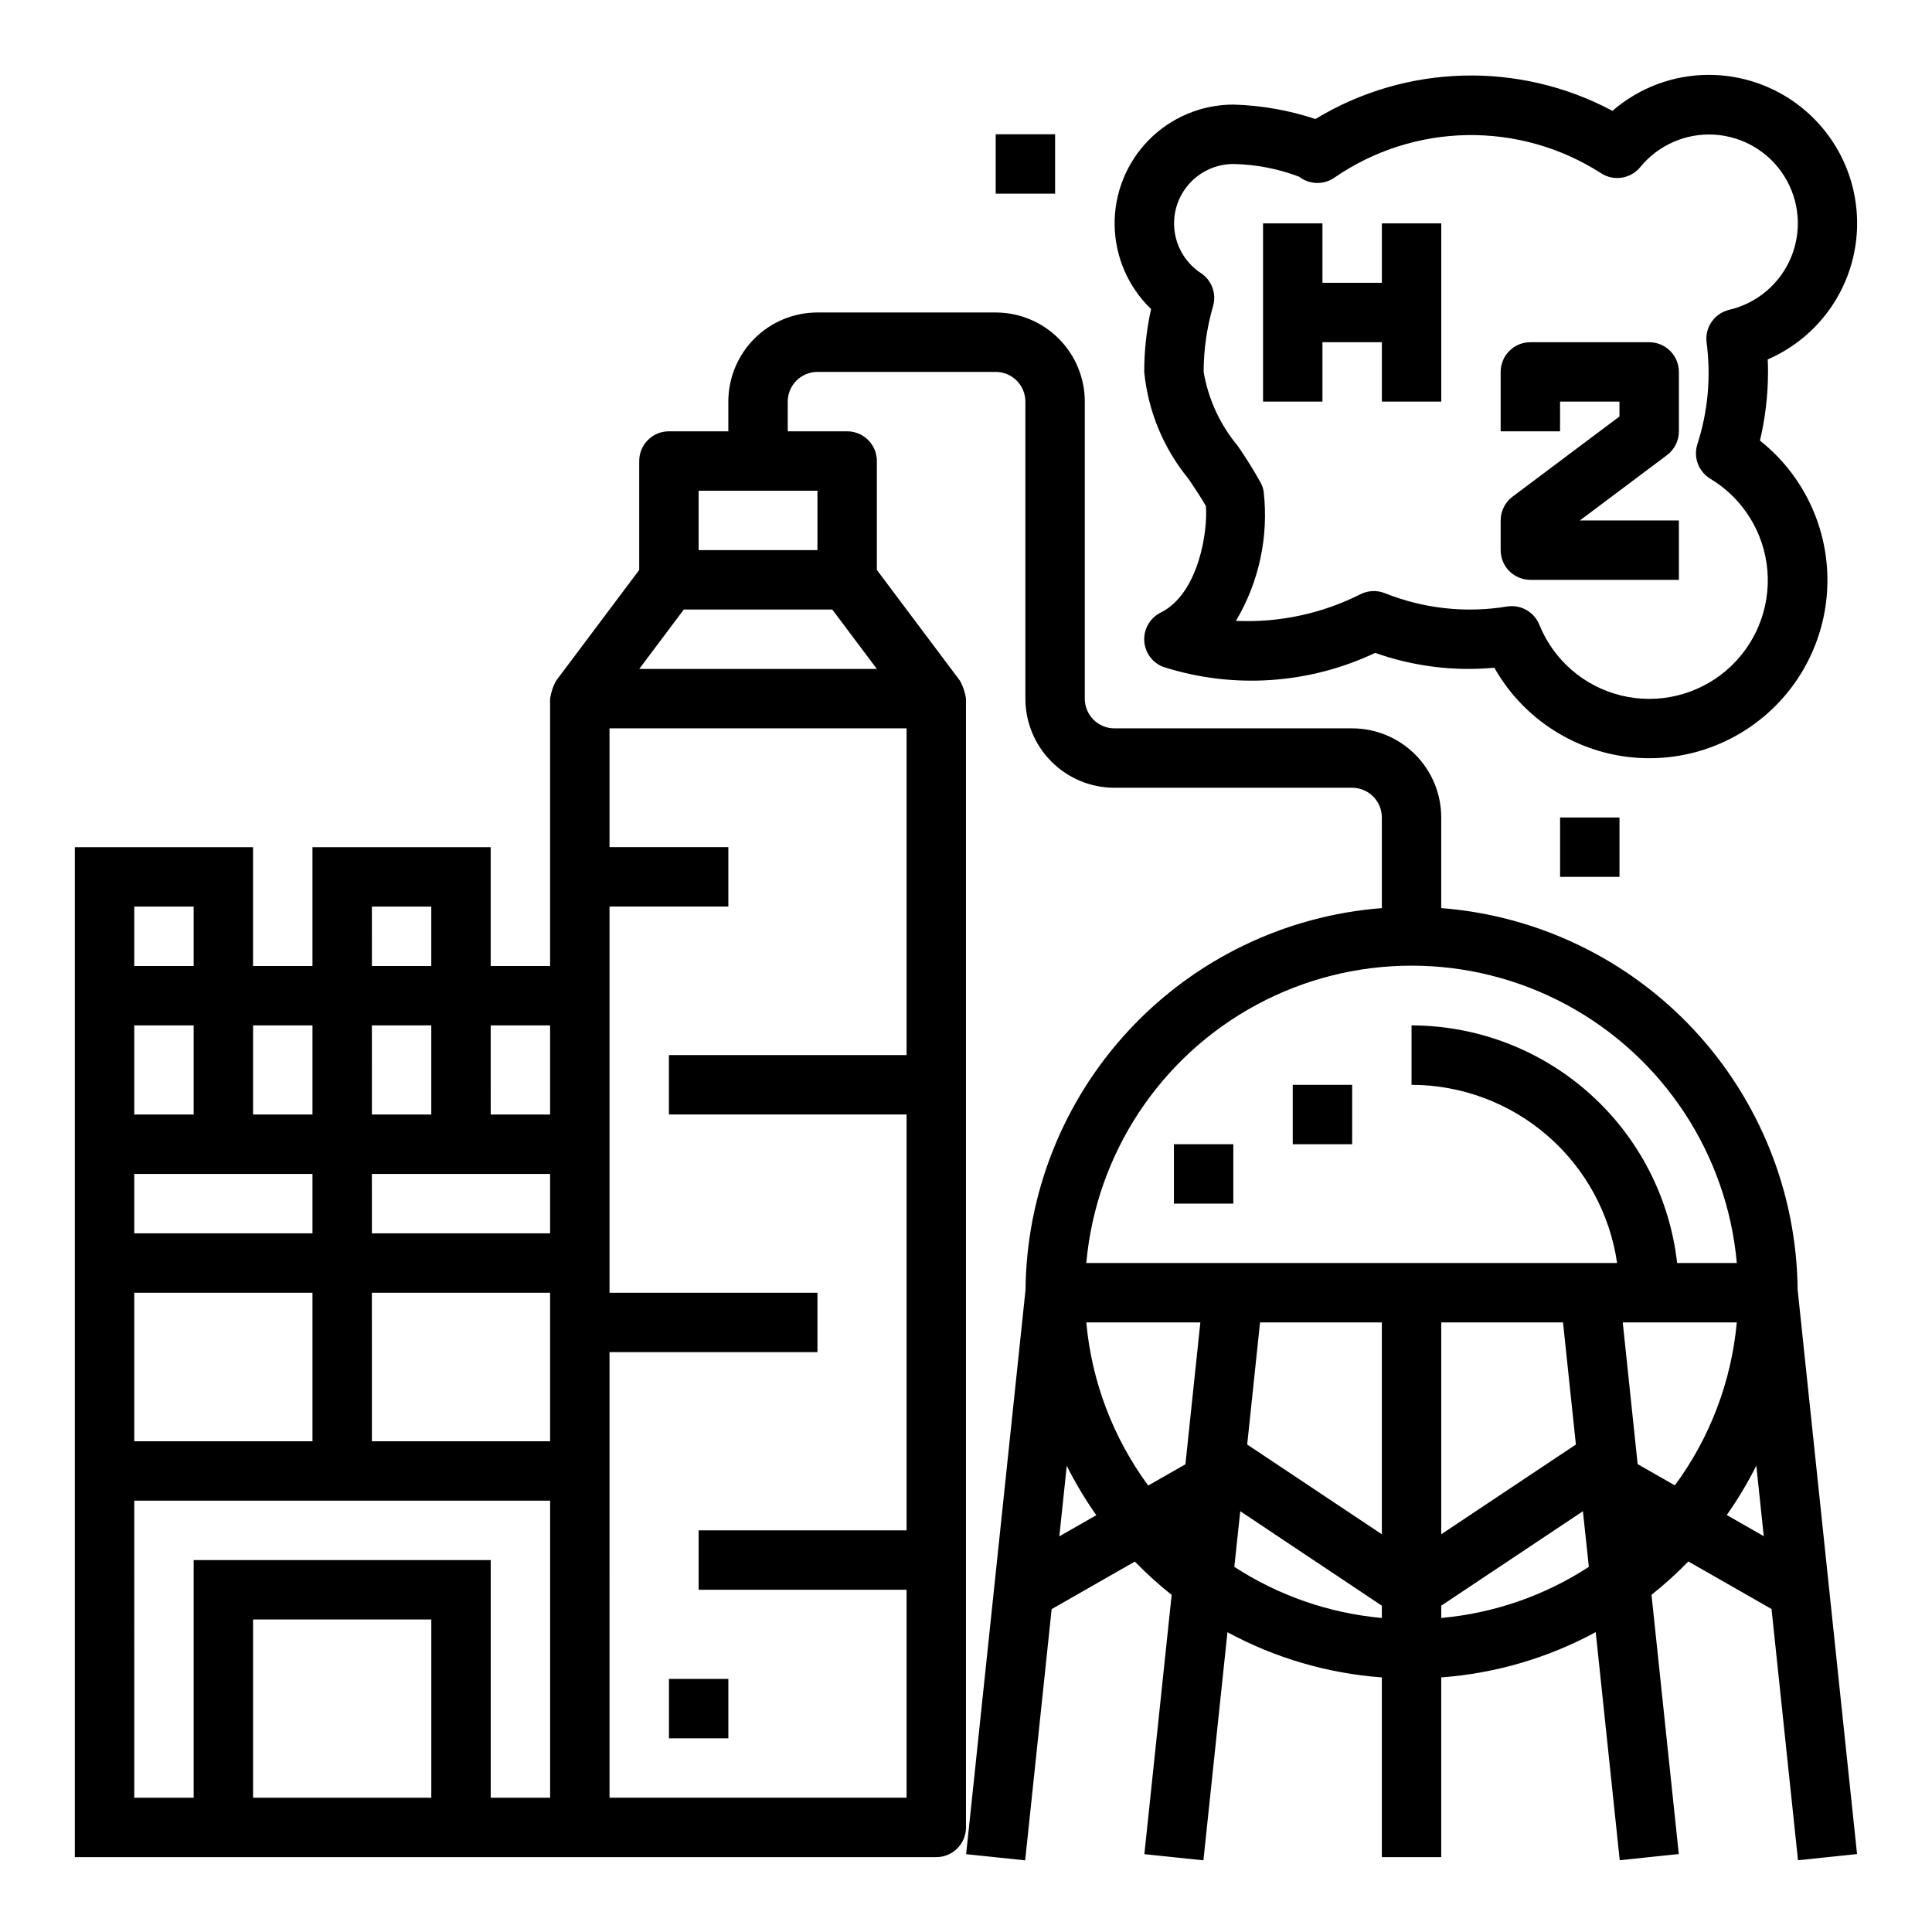 <?xml version="1.0" encoding="UTF-8"?>
<!-- Uploaded to: SVG Repo, www.svgrepo.com, Generator: SVG Repo Mixer Tools -->
<svg fill="#000000" width="800px" height="800px" version="1.1" viewBox="144 144 512 512" xmlns="http://www.w3.org/2000/svg">
 <g>
  <path d="m392.12 636.16c2.09 0 4.09-0.832 5.566-2.305 1.477-1.477 2.309-3.481 2.309-5.566v-299.14c-0.238-1.656-0.773-3.254-1.574-4.723l-22.043-29.387v-28.863c0-2.09-0.828-4.09-2.305-5.566s-3.481-2.309-5.566-2.309h-15.746v-7.871c0-4.348 3.523-7.871 7.871-7.871h47.234c2.086 0 4.09 0.828 5.566 2.305 1.477 1.477 2.305 3.481 2.305 5.566v78.719c0 6.266 2.488 12.273 6.918 16.699 4.43 4.43 10.434 6.918 16.699 6.918h62.977c2.086 0 4.09 0.832 5.566 2.305 1.477 1.477 2.305 3.481 2.305 5.566v24.02c-25.539 1.988-49.406 13.48-66.887 32.207-17.48 18.727-27.305 43.324-27.539 68.941l-15.742 149.57 15.648 1.637 7.016-66.582 22.043-12.594-0.004-0.004c3.066 3.148 6.324 6.098 9.762 8.832l-7.227 68.707 15.648 1.637 6.367-60.449h0.004c12.637 6.84 26.578 10.918 40.91 11.969v47.633h15.742v-47.633c14.344-1.055 28.297-5.144 40.938-12l6.367 60.449 15.648-1.637-7.227-68.699c3.438-2.734 6.699-5.684 9.762-8.832l22.043 12.594 7.016 66.582 15.648-1.637-15.742-149.57-0.004 0.004c-0.238-25.617-10.07-50.211-27.555-68.934s-41.352-30.207-66.895-32.191v-24.02c0-6.262-2.488-12.27-6.914-16.699-4.43-4.426-10.438-6.914-16.699-6.914h-62.977c-4.348 0-7.871-3.527-7.871-7.875v-78.719c0-6.262-2.488-12.27-6.918-16.699-4.43-4.43-10.438-6.918-16.699-6.918h-47.234c-6.262 0-12.27 2.488-16.699 6.918-4.426 4.43-6.914 10.438-6.914 16.699v7.871h-15.746c-4.348 0-7.871 3.527-7.871 7.875v28.867l-22.043 29.383c-0.805 1.469-1.336 3.066-1.574 4.723v70.848l-15.742 0.004v-31.488h-47.234v31.488h-15.742v-31.488h-47.234v267.65zm32.613-85.02 1.969-18.688c2.285 4.551 4.902 8.926 7.832 13.09zm33.418-19.09-9.863 5.629c-9.312-12.637-14.984-27.582-16.406-43.219h30.223zm52.051 40.73c-13.941-1.262-27.359-5.914-39.094-13.547l1.574-14.746 37.52 25.035zm0-22.184-35.684-23.781 3.406-32.355h32.277zm15.742 22.184v-3.258l37.543-25.031 1.574 14.746v-0.004c-11.738 7.637-25.168 12.289-39.117 13.547zm0-22.184v-56.137h32.273l3.41 32.355zm61.914-12.957-9.863-5.629-3.949-37.551h30.219c-1.426 15.621-7.102 30.555-16.406 43.18zm23.555 13.461-9.801-5.598c2.93-4.164 5.547-8.539 7.832-13.09zm-7.148-72.383h-15.809c-1.949-17.309-10.203-33.293-23.184-44.906-12.98-11.613-29.781-18.047-47.199-18.07v15.746c13.238 0.023 26.023 4.809 36.023 13.48 10.004 8.672 16.551 20.648 18.453 33.75h-140.67c2.602-28.965 19.574-54.688 45.184-68.473 25.605-13.781 56.426-13.781 82.035 0 25.605 13.785 42.582 39.508 45.18 68.473zm-275.12-204.67h31.488v15.742h-31.488zm-3.938 31.488h39.359l11.812 15.742h-62.977zm-19.676 196.8h55.105l-0.004-15.746h-55.102v-102.34h31.488v-15.742h-31.488v-31.488h78.719v86.59h-62.977v15.742h62.977v110.21h-55.105v15.742h55.105v55.105h-78.719zm-47.234 118.08h-47.23v-47.23h47.23zm15.742-204.67h15.742v23.617h-15.738zm-31.488-31.488h15.742v15.742l-15.738 0.004zm0 31.488h15.742v23.617h-15.738zm0 39.359h47.23v15.742l-47.227 0.004zm0 31.488h47.23v39.359h-47.227zm-31.484-70.848h15.742v23.617h-15.742zm-31.488-31.488h15.742v15.742l-15.742 0.004zm0 31.488h15.742v23.617h-15.742zm0 39.359h47.23v15.742l-47.23 0.004zm0 31.488h47.23v39.359h-47.23zm0 55.105h110.21v78.719h-15.742v-62.977h-78.723v62.977h-15.742z"/>
  <path d="m486.59 431.49h15.742v15.742h-15.742z"/>
  <path d="m455.1 447.23h15.742v15.742h-15.742z"/>
  <path d="m321.28 588.93h15.742v15.742h-15.742z"/>
  <path d="m596.8 163.84c-9.367 0.012-18.41 3.398-25.484 9.535-24.781-13.223-54.699-12.398-78.719 2.164-7.027-2.328-14.352-3.617-21.75-3.824-8.418 0.008-16.484 3.387-22.395 9.379-5.91 5.996-9.176 14.109-9.062 22.527 0.113 8.418 3.59 16.441 9.66 22.277-1.207 5.473-1.816 11.059-1.82 16.664 1.023 10.398 5.109 20.262 11.738 28.34 1.707 2.543 3.328 4.961 4.606 7.203 0.551 6.164-1.715 23.113-11.988 28.246l-0.004-0.004c-2.777 1.391-4.481 4.285-4.348 7.391 0.137 3.102 2.09 5.836 4.981 6.977 18.531 5.945 38.633 4.625 56.23-3.699 10.113 3.586 20.887 4.93 31.574 3.938 6.934 12.277 19 20.812 32.887 23.266 13.891 2.449 28.145-1.441 38.863-10.609 10.719-9.164 16.777-22.645 16.512-36.746s-6.824-27.344-17.879-36.102c1.418-5.961 2.137-12.07 2.141-18.199 0-1.086 0-2.172-0.086-3.312v-0.004c11.156-4.828 19.449-14.543 22.469-26.32 3.019-11.773 0.422-24.285-7.035-33.883-7.457-9.602-18.934-15.215-31.09-15.203zm5.449 62.27h-0.004c-3.914 0.934-6.496 4.668-5.981 8.66 1.203 9.059 0.367 18.273-2.449 26.969-1.105 3.469 0.316 7.242 3.43 9.125 8.664 5.203 14.297 14.262 15.133 24.332 0.836 10.074-3.227 19.934-10.918 26.496-7.688 6.559-18.062 9.023-27.879 6.613-9.816-2.41-17.875-9.395-21.652-18.766-1.207-2.965-4.086-4.902-7.281-4.906-0.398 0-0.797 0.031-1.191 0.086-10.957 1.82-22.203 0.594-32.512-3.543-2.059-0.805-4.359-0.707-6.344 0.27-10.227 5.172-21.613 7.613-33.062 7.086 6.156-10.355 8.73-22.449 7.328-34.41-0.148-0.773-0.414-1.52-0.785-2.211-1.863-3.356-3.894-6.617-6.086-9.77-4.68-5.617-7.793-12.371-9.02-19.578 0.012-5.902 0.852-11.777 2.5-17.445 0.957-3.316-0.355-6.867-3.242-8.762-3.797-2.496-6.328-6.508-6.945-11.012-0.621-4.5 0.734-9.047 3.719-12.473 2.981-3.43 7.297-5.402 11.84-5.414 5.969 0.113 11.871 1.254 17.453 3.379 2.731 2.121 6.527 2.211 9.359 0.219 10.344-7.129 22.566-11.047 35.129-11.254 12.562-0.211 24.906 3.297 35.48 10.082 3.359 2.203 7.836 1.523 10.391-1.574 4.801-5.887 12.141-9.098 19.719-8.621 7.578 0.473 14.465 4.574 18.488 11.016 4.023 6.438 4.695 14.426 1.801 21.445s-8.996 12.211-16.391 13.945z"/>
  <path d="m510.21 218.94h-15.746v-15.742h-15.742v47.23h15.742v-15.742h15.746v15.742h15.742v-47.23h-15.742z"/>
  <path d="m581.05 234.69h-31.488c-4.348 0-7.871 3.523-7.871 7.871v15.742h15.742v-7.871h15.742v3.938l-28.34 21.254h0.004c-1.98 1.484-3.148 3.82-3.148 6.297v7.871c0 2.09 0.828 4.09 2.305 5.566 1.477 1.477 3.481 2.309 5.566 2.309h39.359v-15.746h-26.234l23.086-17.316c1.984-1.488 3.148-3.82 3.148-6.301v-15.742c0-2.09-0.828-4.09-2.305-5.566-1.477-1.477-3.477-2.305-5.566-2.305z"/>
  <path d="m407.87 179.58h15.742v15.742h-15.742z"/>
  <path d="m557.44 360.64h15.742v15.742h-15.742z"/>
 </g>
</svg>